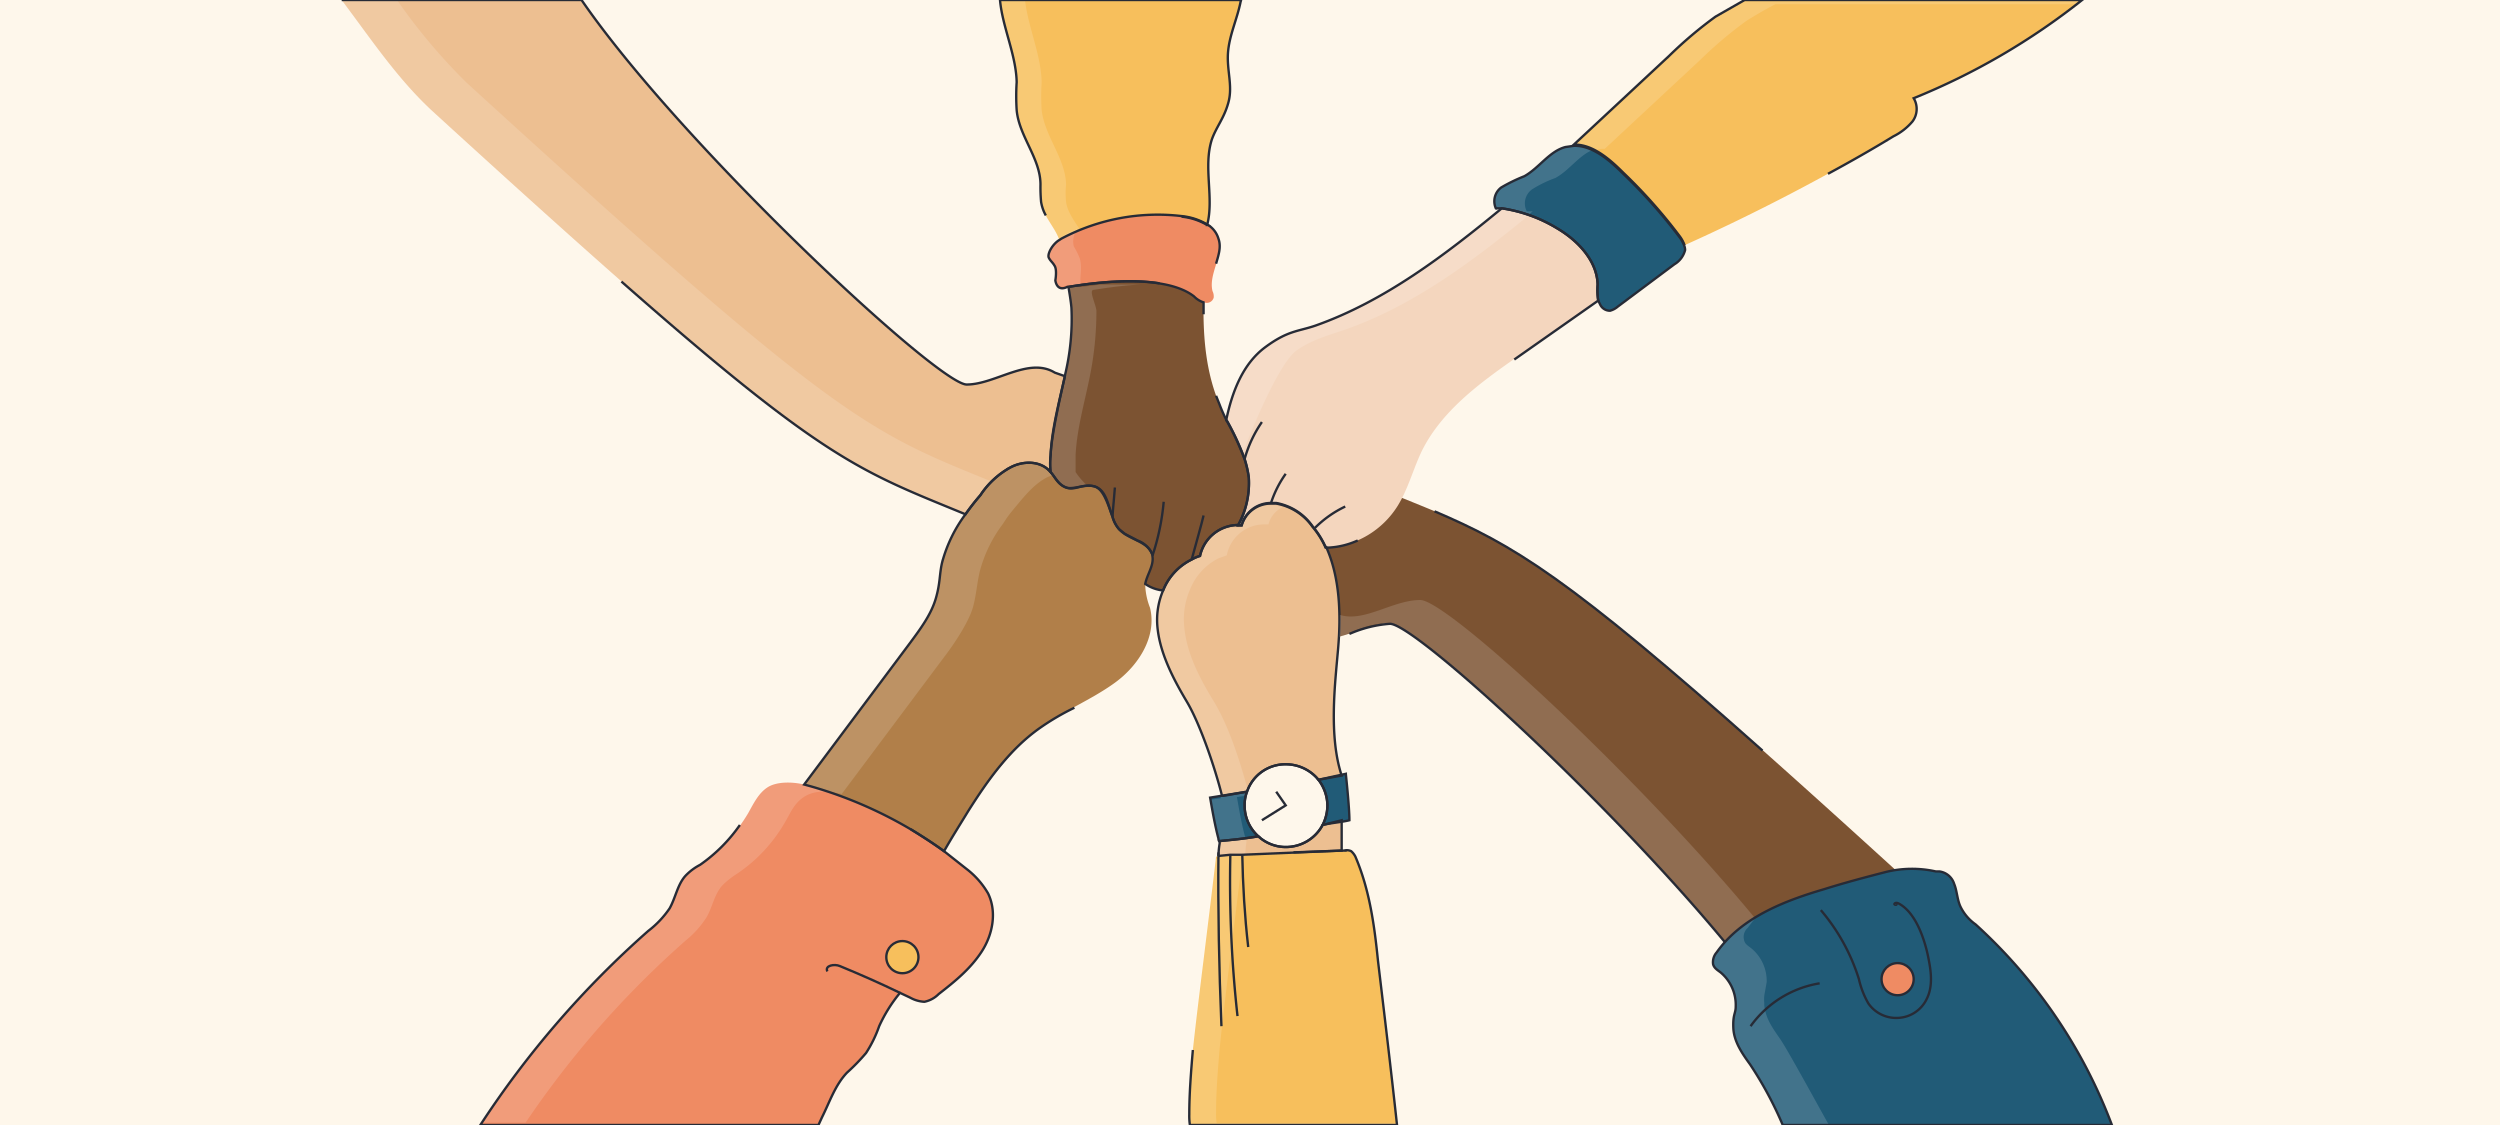 <?xml version="1.0" encoding="utf-8"?>
<svg xmlns="http://www.w3.org/2000/svg" data-name="Capa 3" id="Capa_3" viewBox="0 0 420 189">
  <defs>
    <style>.cls-1{fill:#fef7eb;}.cls-2{fill:#7c5332;}.cls-13,.cls-3{fill:#ef8b63;}.cls-12,.cls-4{fill:#f7bf5c;}.cls-10,.cls-5{fill:none;}.cls-12,.cls-13,.cls-5{stroke:#272b36;stroke-miterlimit:10;stroke-width:0.4px;}.cls-6{fill:#b17f49;}.cls-7{fill:#fff;opacity:0.15;}.cls-8{fill:#edbf91;}.cls-9{fill:#f4d6be;}.cls-11{fill:#215b77;}</style>
  </defs>
  <rect class="cls-1" height="189" width="420"/>
  <path class="cls-2" d="M217,106.2c.9-4.5,2.2-9,2.4-13.4h0V90.1h.1c1.7,1.7,4.5,1.7,6.6.7a15.3,15.3,0,0,0,5.1-4.7l2.5-3.2c21.9,8.9,25.8,9.4,89.4,67.5,6,5.5,10.5,12.4,15.4,18.8H298.2c-16.8-24.2-59.9-64.6-64.7-64.5s-10.5,4.6-14.9,1.9Z"/>
  <path class="cls-3" d="M164.9,159.9c-1.8,2.8-4.5,5-7.2,7.1a4.7,4.7,0,0,1-2.4,1.3,5.5,5.5,0,0,1-2.4-.7l-1.7-.8a25,25,0,0,0-3.5,5.6,20.9,20.9,0,0,1-2.2,4.5,33.4,33.4,0,0,1-3.2,3.3c-2,2.1-2.9,4.9-4.2,7.5l-.6,1.3H80.7a159.8,159.8,0,0,1,28.2-32.6,16.3,16.3,0,0,0,3.6-3.8c1-1.8,1.3-3.9,2.6-5.4a9.2,9.2,0,0,1,2.5-1.9,28,28,0,0,0,8.1-8.7c.9-1.6,1.7-3.3,3.2-4.3s4.1-1,6.2-.5l1.1.3A71.7,71.7,0,0,1,158.6,143l3.8,3a14,14,0,0,1,3.6,4.1C167.5,153.2,166.8,157,164.9,159.9Z"/>
  <path class="cls-4" d="M234.7,189H199.9a10.9,10.9,0,0,1-.1-1.8c0-3.6.3-7.2.6-10.8.8-7.5,2.6-21.3,3.9-32.5h.4l2-.2h2l16.7-.7h.4a1.7,1.7,0,0,1,1.2.1,3.1,3.1,0,0,1,.7.9c2.4,5.6,3.2,11.6,3.8,17.5C232.6,170.6,233.7,179.8,234.7,189Z"/>
  <path class="cls-5" d="M139,163.2c-.5-1,1.2-1.3,2.1-.9,3.4,1.4,6.8,2.9,10.1,4.5"/>
  <path class="cls-6" d="M193.2,102.1c1.2,4.8-1.9,9.7-5.9,12.6s-8.6,4.7-12.6,7.6-8.7,8.7-12,13.9c-1.4,2.3-2.8,4.5-4.1,6.8a71.7,71.7,0,0,0-22.4-10.9l-1.1-.3L152.9,108c1.7-2.3,3.5-4.7,4.3-7.4s.6-4.2,1.1-6.2a23.8,23.8,0,0,1,3.9-8,39.2,39.2,0,0,1,2.5-3.2,14.3,14.3,0,0,1,5.1-4.7c2.1-1.1,4.9-1.1,6.5.6l.2.2c.8.9,1.4,2.2,2.6,2.6s3.1-.6,4.7-.2,2.3,3,3.1,5.1h0a5.3,5.3,0,0,0,1.1,2.1c1.6,1.8,4.9,2,5.6,4.3v.2h0c.3,1.6-.9,3.1-1.2,4.7v.3A11.7,11.7,0,0,0,193.2,102.1Z"/>
  <path class="cls-7" d="M141.4,133.4h0c-2.1-.5-4.4-.7-6.2.4s-2.4,2.8-3.3,4.3a26,26,0,0,1-8.1,8.7,14.3,14.3,0,0,0-2.4,1.9c-1.4,1.5-1.7,3.7-2.7,5.4a16.1,16.1,0,0,1-3.5,3.9,160.1,160.1,0,0,0-26.9,30.6H80.9A156.3,156.3,0,0,1,109,156.1a16.1,16.1,0,0,0,3.6-3.8c1-1.8,1.3-3.9,2.6-5.4a12.2,12.2,0,0,1,2.5-2,26.6,26.6,0,0,0,8.1-8.6c.9-1.6,1.7-3.4,3.2-4.3s4.1-1,6.2-.5l1.1.3A49.9,49.9,0,0,1,141.4,133.4Z"/>
  <path class="cls-7" d="M141.9,133.6h-.5Z"/>
  <path class="cls-7" d="M177.2,79.7l-1.1.4c-2.1,1-3.7,2.9-5.2,4.7s-1.7,2.1-2.4,3.2a22.9,22.9,0,0,0-3.9,8c-.5,2.1-.6,4.2-1.2,6.2s-2.5,5.1-4.2,7.4l-17.8,23.8a49.9,49.9,0,0,0-5.1-1.6l-1.1-.3L153,107.7c1.7-2.3,3.5-4.7,4.3-7.5s.7-4.1,1.1-6.1a22.9,22.9,0,0,1,3.9-8l2.5-3.3a16.4,16.4,0,0,1,5.1-4.7c2.1-1,4.9-1,6.6.7h.1Z"/>
  <path class="cls-7" d="M141.9,133.6h-.5Z"/>
  <path class="cls-5" d="M178.9,63.1h0"/>
  <path class="cls-2" d="M208,88.2a6.6,6.6,0,0,0-6.4,5.2,5.9,5.9,0,0,0-1.4.6,9.8,9.8,0,0,0-4.8,5.2,6.4,6.4,0,0,1-3-1.1c.3-1.6,1.5-3.1,1.2-4.7h0v-.2c-.7-2.3-4-2.5-5.6-4.3a5.3,5.3,0,0,1-1.1-2.1h0c-.8-2.1-1.1-4.6-3.1-5.1s-3.2.8-4.7.2-1.8-1.7-2.6-2.6a13.1,13.1,0,0,1,0-2.8h0c.2-4.4,1.4-8.8,2.4-13.3.1,0,.1-.1,0-.1A40.1,40.1,0,0,0,180,51.7c-.1-1.1-.3-2.3-.5-3.5,1.8-.3,15.6-2.7,21.1,1.6a3.9,3.9,0,0,0,1.6,1c-.1,5.9.4,11.8,2.7,17.2a27.2,27.2,0,0,0,1.1,2.5l.2.3a44.2,44.2,0,0,1,2.9,6.3h0a17.3,17.3,0,0,1,.7,3.1A14.7,14.7,0,0,1,208,88.2Z"/>
  <path class="cls-5" d="M187.3,81.9c-.1,1.6-.3,3.2-.4,4.9"/>
  <path class="cls-5" d="M195.5,84.3a39.8,39.8,0,0,1-1.9,9.1"/>
  <path class="cls-8" d="M225.4,130.3l-3.9.7a7.1,7.1,0,0,0-5.5-2.6,6.8,6.8,0,0,0-6.5,4.6l-4,.7h-.2c-1.2-4.8-3.7-12.1-5.9-15.8s-4.8-8.5-5-13.3a12.6,12.6,0,0,1,1-5.4,9.8,9.8,0,0,1,4.8-5.2,5.9,5.9,0,0,1,1.4-.6,6.6,6.6,0,0,1,6.4-5.2h.6a5.1,5.1,0,0,1,4.9-3.7h.9a9.5,9.5,0,0,1,6.1,3.9,14.6,14.6,0,0,1,2.2,3.5h.1c2.3,5.1,2.5,11.3,2,17.1S223.2,123.6,225.4,130.3Z"/>
  <path class="cls-9" d="M268.5,50.4l-14.1,9.9c-6,4.2-12.2,8.8-15.5,15.4-1.5,3.1-2.3,6.4-4.1,9.3a15,15,0,0,1-11.6,7h-.5a14.6,14.6,0,0,0-2.2-3.5,9.5,9.5,0,0,0-6.1-3.9h-.9a5.1,5.1,0,0,0-4.9,3.7H208a14.7,14.7,0,0,0,1.8-8,17.3,17.3,0,0,0-.7-3.1h0a44.2,44.2,0,0,0-2.9-6.3l-.2-.3c1-4.8,2.8-9.5,6.6-12.3s5.5-2.6,8.4-3.6c11.6-4.1,21.7-11.8,31.3-19.7a24.8,24.8,0,0,1,9.2,3.3c3.6,2.1,6.8,5.5,6.9,9.5A12.2,12.2,0,0,0,268.5,50.4Z"/>
  <path class="cls-5" d="M212,70.9a20.7,20.7,0,0,0-2.9,6.2"/>
  <path class="cls-5" d="M216,79.6a18,18,0,0,0-2.5,5"/>
  <path class="cls-3" d="M203.7,48.9a2,2,0,0,1,.2,1.1,1.2,1.2,0,0,1-1.6.8h-.1a3.9,3.9,0,0,1-1.6-1c-5.5-4.3-19.3-1.9-21.1-1.6h-.2c-1.8.9-2-1.1-2-1.1s.3-1.7-.1-2.4-.7-.8-1-1.4.6-2.3,1.8-3l.3-.2a34.5,34.5,0,0,1,20.2-3.8,10.4,10.4,0,0,1,4.3,1.4,4.1,4.1,0,0,1,1.9,2.4C205.6,43,203,46,203.7,48.9Z"/>
  <path class="cls-4" d="M206.3,8.9c-.1,2.7.8,5.5.1,8.2s-2,4.1-2.8,6.3c-1.5,4.6.4,9.9-.8,14.4a10.4,10.4,0,0,0-4.3-1.4,34.5,34.5,0,0,0-20.2,3.8l-.3.2c-.7-2.2-2.8-4.1-3.1-6.5a28.1,28.1,0,0,1-.1-2.9c0-4.4-3.6-8.1-4-12.5a36.8,36.8,0,0,1,0-4.7c-.1-4.6-2.4-9.3-2.8-13.8h40.5c0,.1-.1.3-.1.4C207.8,3.3,206.5,6,206.3,8.9Z"/>
  <path class="cls-7" d="M183.1,63.2c-.9,4.5-2.2,8.9-2.4,13.3h0v2.8a12.1,12.1,0,0,0,2.1,2.4h-1.1l-.9.2a3.2,3.2,0,0,1-1.7-.1c-1.2-.4-1.8-1.7-2.6-2.6a13.1,13.1,0,0,1,0-2.8h0c.2-4.4,1.4-8.8,2.4-13.3.1,0,.1-.1,0-.1A40.1,40.1,0,0,0,180,51.7c-.1-1.1-.3-2.3-.5-3.5h2.1l3.4-.4h6.6c-3.8.2-7.1.8-7.9.9s.4,2.4.5,3.5A55.2,55.2,0,0,1,183.1,63.2Z"/>
  <path class="cls-7" d="M181.5,47.1a3.7,3.7,0,0,0,.1.8h-2.3c-1.8.9-2-1.1-2-1.1s.3-1.7-.1-2.4-.7-.8-1-1.4.6-2.3,1.8-3l.3-.2a16.9,16.9,0,0,1,2.7-1.3,3.4,3.4,0,0,0-.6,2.9,12.4,12.4,0,0,1,1,2C181.8,44.8,181.5,46,181.5,47.1Z"/>
  <path class="cls-7" d="M181.3,38.4l-.3.5a16.9,16.9,0,0,0-2.7,1.3l-.3.2c-.7-2.2-2.8-4.1-3.1-6.5a28.1,28.1,0,0,1-.1-2.9c0-4.4-3.6-8.1-4-12.5a36.8,36.8,0,0,1,0-4.7c-.1-4.6-2.4-9.3-2.8-13.8h4.2c.5,4.5,2.7,9.2,2.8,13.8a36.8,36.8,0,0,0,0,4.7c.5,4.4,4,8.1,4.1,12.5a14.1,14.1,0,0,0,0,2.9C179.3,35.5,180.4,37,181.3,38.4Z"/>
  <path class="cls-10" d="M204.7,143.2c-.1,9.7.1,19.5.5,29.2"/>
  <path class="cls-10" d="M206.7,143.5a205.6,205.6,0,0,0,1.2,27.2"/>
  <path class="cls-10" d="M208.7,143.5c.1,5.2.4,10.4,1,15.6"/>
  <path class="cls-5" d="M251.5,35c-.1,0-.1-.1-.2-.2"/>
  <path class="cls-11" d="M283.1,42a3.9,3.9,0,0,1-1.8,2.4l-9.5,7.1a3.3,3.3,0,0,1-1.3.7,1.8,1.8,0,0,1-1.7-1.1l-.3-.6h0a12.2,12.2,0,0,1-.1-2.7c-.1-4-3.3-7.4-6.9-9.5a24.8,24.8,0,0,0-9.2-3.3h-1a2.9,2.9,0,0,1,.9-3.5,28.1,28.1,0,0,1,3.9-1.9c2.5-1.4,4.2-4.2,6.9-4.9l1.4-.2c3.1-.1,6,2.4,8.3,4.7a87.6,87.6,0,0,1,9.5,10.7,5.5,5.5,0,0,1,.8,1.5A2.2,2.2,0,0,1,283.1,42Z"/>
  <path class="cls-5" d="M200.2,94c.8-2.9,1.7-6.1,2-7.4"/>
  <path class="cls-8" d="M225.4,137.8v5.1l-16.7.7h-2l-2,.2a14.9,14.9,0,0,1,.2-2.1h0v-.4c2-.2,4.2-.4,6.5-.8a6.8,6.8,0,0,0,4.6,1.8,7,7,0,0,0,6.2-3.7Z"/>
  <path class="cls-11" d="M226.7,137.8c-1.1.3-3.4.5-4.5.8a7.3,7.3,0,0,0,.8-3.3,7.2,7.2,0,0,0-1.5-4.3l4.6-1C226.1,130.1,226.7,135.5,226.7,137.8Z"/>
  <path class="cls-10" d="M223,135.3a7.3,7.3,0,0,1-.8,3.3,7,7,0,0,1-6.2,3.7,6.8,6.8,0,0,1-4.6-1.8,6.9,6.9,0,0,1-2.3-5.2,6.2,6.2,0,0,1,.4-2.3,6.8,6.8,0,0,1,6.5-4.6,7.1,7.1,0,0,1,5.5,2.6A7.2,7.2,0,0,1,223,135.3Z"/>
  <path class="cls-11" d="M211.4,140.5c-2.3.4-4.5.6-6.5.8h-.1a.8.8,0,0,1-.1-.4c-.6-2.3-1-4.6-1.4-6.9l6.2-1a6.2,6.2,0,0,0-.4,2.3A6.9,6.9,0,0,0,211.4,140.5Z"/>
  <path class="cls-7" d="M234.5,189.4H199.7a12.1,12.1,0,0,1-.1-1.9c0-3.5.3-7.1.6-10.7.8-7.5,2.6-21.3,3.9-32.5h.4a14.9,14.9,0,0,1,.2-2.1h0v-.5h-.1a.8.8,0,0,1-.1-.4c-.6-2.3-1-4.6-1.4-6.9l2-.3c-1.2-4.9-3.7-12.1-5.9-15.8s-4.8-8.5-5-13.3a12.6,12.6,0,0,1,1-5.4,10.4,10.4,0,0,1,4.8-5.3l1.4-.5a6.5,6.5,0,0,1,6.4-5.2h.6a5.1,5.1,0,0,1,4.9-3.7h.9l1.3.3a4.4,4.4,0,0,0-2.4,2.9h-.6a6.4,6.4,0,0,0-6.4,5.2l-1.4.5a10,10,0,0,0-4.8,5.3,12.4,12.4,0,0,0-1,5.4c.2,4.8,2.5,9.2,5,13.3s4.4,10,5.7,14.8h0l-.3.7c-.1.1-.1.2-.1.4l-1.4.2c.4,2.3.8,4.6,1.4,6.8a.6.6,0,0,0,.1.4h.1v.4h0a18,18,0,0,0-.2,2.2h-.7v2.3c-1.3,10.7-2.9,23.2-3.6,30.2-.3,3.6-.6,7.1-.6,10.7a10.9,10.9,0,0,0,.1,1.8h30.1Z"/>
  <path class="cls-8" d="M178.9,63.2c-1,4.5-2.2,8.9-2.4,13.3h0a13.1,13.1,0,0,0,0,2.8l-.2-.2c-1.6-1.7-4.4-1.7-6.5-.6a14.3,14.3,0,0,0-5.1,4.7,39.2,39.2,0,0,0-2.5,3.2c-21.9-9-25.8-9.5-89.4-67.6C66.8,13.3,62.3,6.5,57.4,0H97.7c16.7,24.3,59.9,64.6,64.7,64.6s10.4-4.7,14.8-2Z"/>
  <path class="cls-7" d="M166.6,80.9a21.1,21.1,0,0,0-1.9,2.3,39.2,39.2,0,0,0-2.5,3.2c-21.9-9-25.8-9.5-89.4-67.6C66.8,13.3,62.3,6.5,57.4,0h9.3A97.8,97.8,0,0,0,78.4,13.9C140.8,70.9,145.7,72.4,166.6,80.9Z"/>
  <path class="cls-4" d="M321.5,16.5a3.5,3.5,0,0,1-.2,3.9,9.9,9.9,0,0,1-3.2,2.5A343.3,343.3,0,0,1,283,41.2a5.5,5.5,0,0,0-.8-1.5A87.6,87.6,0,0,0,272.7,29c-2.3-2.3-5.2-4.8-8.3-4.7l16-14.9a69.8,69.8,0,0,1,7.8-6.6L293.1,0h56.7A114.6,114.6,0,0,1,321.5,16.5Z"/>
  <path class="cls-7" d="M256.8,36.2c-9.4,7.7-19.3,15.1-30.6,19.1-2.9,1-5.9,1.8-8.4,3.6s-6.4,10.4-9.1,17.4a51.2,51.2,0,0,0-2.5-5.3l-.2-.3c1-4.8,2.8-9.5,6.6-12.3s5.5-2.6,8.4-3.6c11.6-4.1,21.7-11.8,31.3-19.7A21.2,21.2,0,0,1,256.8,36.2Z"/>
  <path class="cls-7" d="M256.5,35.5h1l-.7.6a21.2,21.2,0,0,0-4.5-1.1h-1a2.9,2.9,0,0,1,.9-3.5,20.1,20.1,0,0,1,3.9-1.9c2.5-1.4,4.2-4.2,6.9-4.9a3.6,3.6,0,0,1,1.4-.2h.8l1,.2h.2l.6.2h.4l.4.2c-2.5.9-4.1,3.5-6.5,4.8a20.1,20.1,0,0,0-3.9,1.9A2.9,2.9,0,0,0,256.5,35.5Z"/>
  <path class="cls-7" d="M349.8.2l-.6.5H298.3c-1.6.8-3.3,1.8-4.9,2.8a69.8,69.8,0,0,0-7.8,6.6L269.6,25a3.6,3.6,0,0,0-1.4.2h-.4l-.4-.2H267l-.6-.2h-.2l-1-.2h-.8l16-14.9A69.8,69.8,0,0,1,288.2,3c1.6-1,3.3-2,4.9-2.8Z"/>
  <path class="cls-5" d="M226,85.1a18.2,18.2,0,0,0-5.1,3.6"/>
  <circle class="cls-12" cx="151.6" cy="160.8" r="2.7"/>
  <path class="cls-5" d="M153,139.3c1.9,1.2,3.8,2.4,5.6,3.7l3.8,3a14,14,0,0,1,3.6,4.1c1.5,3.1.8,6.9-1.1,9.8s-4.5,5-7.2,7.1a4.7,4.7,0,0,1-2.4,1.3,5.5,5.5,0,0,1-2.4-.7l-1.7-.8a25,25,0,0,0-3.5,5.6,20.9,20.9,0,0,1-2.2,4.5,33.4,33.4,0,0,1-3.2,3.3c-2,2.1-2.9,4.9-4.2,7.5l-.6,1.3H80.7a159.8,159.8,0,0,1,28.2-32.6,16.3,16.3,0,0,0,3.6-3.8c1-1.8,1.3-3.9,2.6-5.4a9.2,9.2,0,0,1,2.5-1.9,26.7,26.7,0,0,0,6.7-6.7"/>
  <path class="cls-5" d="M180.5,118.9a41.9,41.9,0,0,0-5.8,3.4c-5.1,3.6-8.7,8.7-12,13.9-1.4,2.3-2.8,4.5-4.1,6.8a71.7,71.7,0,0,0-22.4-10.9l-1.1-.3L152.9,108c1.7-2.3,3.5-4.7,4.3-7.4s.6-4.2,1.1-6.2a23.8,23.8,0,0,1,3.9-8,39.2,39.2,0,0,1,2.5-3.2,14.3,14.3,0,0,1,5.1-4.7c2.1-1.1,4.9-1.1,6.5.6l.2.2c.8.9,1.4,2.2,2.6,2.6s3.1-.6,4.7-.2,2.3,3,3.1,5.1h0a5.3,5.3,0,0,0,1.1,2.1c1.6,1.8,4.9,2,5.6,4.3"/>
  <path class="cls-5" d="M217.3,143.2l8.1-.3h.4a1.7,1.7,0,0,1,1.2.1,3.1,3.1,0,0,1,.7.9c2.4,5.6,3.2,11.6,3.8,17.5,1.1,9.2,2.2,18.4,3.2,27.6H199.9a10.9,10.9,0,0,1-.1-1.8c0-3.6.3-7.2.6-10.8"/>
  <path class="cls-5" d="M225.4,130.3l-3.9.7a7.1,7.1,0,0,0-5.5-2.6,6.8,6.8,0,0,0-6.5,4.6l-4,.7h-.2c-1.2-4.8-3.7-12.1-5.9-15.8s-4.8-8.5-5-13.3a12.6,12.6,0,0,1,1-5.4,9.8,9.8,0,0,1,4.8-5.2,5.9,5.9,0,0,1,1.4-.6,6.6,6.6,0,0,1,6.4-5.2h.6a5.1,5.1,0,0,1,4.9-3.7h.9a9.5,9.5,0,0,1,6.1,3.9,14.6,14.6,0,0,1,2.2,3.5h.1c2.3,5.1,2.5,11.3,2,17.1S223.2,123.6,225.4,130.3Z"/>
  <path class="cls-5" d="M204.7,143.2c-.1,9.7.1,19.5.5,29.2"/>
  <path class="cls-5" d="M206.7,143.5a205.6,205.6,0,0,0,1.2,27.2"/>
  <path class="cls-5" d="M208.7,143.5c.1,5.2.4,10.4,1,15.6"/>
  <path class="cls-5" d="M225.4,137.8v5.1l-16.7.7h-2l-2,.2a14.9,14.9,0,0,1,.2-2.1h0v-.4c2-.2,4.2-.4,6.5-.8a6.8,6.8,0,0,0,4.6,1.8,7,7,0,0,0,6.2-3.7Z"/>
  <path class="cls-5" d="M226.7,137.8c-1.1.3-3.4.5-4.5.8a7.3,7.3,0,0,0,.8-3.3,7.2,7.2,0,0,0-1.5-4.3l4.6-1C226.1,130.1,226.7,135.5,226.7,137.8Z"/>
  <path class="cls-5" d="M223,135.3a7.3,7.3,0,0,1-.8,3.3,7,7,0,0,1-6.2,3.7,6.8,6.8,0,0,1-4.6-1.8,6.9,6.9,0,0,1-2.3-5.2,6.2,6.2,0,0,1,.4-2.3,6.8,6.8,0,0,1,6.5-4.6,7.1,7.1,0,0,1,5.5,2.6A7.2,7.2,0,0,1,223,135.3Z"/>
  <path class="cls-5" d="M211.4,140.5c-2.3.4-4.5.6-6.5.8h-.1a.8.8,0,0,1-.1-.4c-.6-2.3-1-4.6-1.4-6.9l6.2-1a6.2,6.2,0,0,0-.4,2.3A6.9,6.9,0,0,0,211.4,140.5Z"/>
  <path class="cls-5" d="M57.4,0H97.7c16.7,24.3,59.9,64.6,64.7,64.6s10.4-4.7,14.8-2l1.7.6c-1,4.5-2.2,8.9-2.4,13.3h0a13.1,13.1,0,0,0,0,2.8l-.2-.2c-1.6-1.7-4.4-1.7-6.5-.6a14.3,14.3,0,0,0-5.1,4.7,39.2,39.2,0,0,0-2.5,3.2c-17.5-7.2-23.5-8.9-57.8-39.1"/>
  <path class="cls-5" d="M191.1,90.8,189,89.7"/>
  <path class="cls-5" d="M204.3,66.5l.6,1.5a27.2,27.2,0,0,0,1.1,2.5l.2.3a44.2,44.2,0,0,1,2.9,6.3h0a17.3,17.3,0,0,1,.7,3.1,14.7,14.7,0,0,1-1.8,8,6.6,6.6,0,0,0-6.4,5.2,5.9,5.9,0,0,0-1.4.6,9.8,9.8,0,0,0-4.8,5.2,6.4,6.4,0,0,1-3-1.1c.3-1.6,1.5-3.1,1.2-4.7h0v-.2a4.2,4.2,0,0,0-2.5-2.4"/>
  <path class="cls-5" d="M189,89.7l-1-.8a5.3,5.3,0,0,1-1.1-2.1h0c-.8-2.1-1.1-4.6-3.1-5.1s-3.2.8-4.7.2-1.8-1.7-2.6-2.6a13.1,13.1,0,0,1,0-2.8h0c.2-4.4,2.5-13.4,2.4-13.4A40.1,40.1,0,0,0,180,51.7c-.1-1.1-.3-2.3-.5-3.5,1.8-.3,15.6-2.7,21.1,1.6a3.9,3.9,0,0,0,1.6,1v2"/>
  <path class="cls-5" d="M194.8,47.6c-6.2-1-14,.4-15.3.6h-.2c-1.8.9-2-1.1-2-1.1s.3-1.7-.1-2.4-.7-.8-1-1.4.6-2.3,1.8-3l.3-.2a34.5,34.5,0,0,1,20.2-3.8,10.4,10.4,0,0,1,4.3,1.4,4.1,4.1,0,0,1,1.9,2.4c.5,1.4,0,2.8-.4,4.2"/>
  <path class="cls-5" d="M175.7,36.2a7,7,0,0,1-.8-2.3,28.1,28.1,0,0,1-.1-2.9c0-4.4-3.6-8.1-4-12.5a36.8,36.8,0,0,1,0-4.7c-.1-4.6-2.4-9.3-2.8-13.8h40.5c0,.1-.1.3-.1.4-.6,2.9-1.9,5.6-2.1,8.5s.8,5.5.1,8.2-2,4.1-2.8,6.3c-1.5,4.6.4,9.9-.8,14.4a10.4,10.4,0,0,0-4.3-1.4"/>
  <path class="cls-5" d="M228.1,90.8a13.6,13.6,0,0,1-4.9,1.2h-.5a14.6,14.6,0,0,0-2.2-3.5,9.5,9.5,0,0,0-6.1-3.9h-.9a5.1,5.1,0,0,0-4.9,3.7H208a14.7,14.7,0,0,0,1.8-8,17.3,17.3,0,0,0-.7-3.1h0a44.2,44.2,0,0,0-2.9-6.3l-.2-.3c1-4.8,2.8-9.5,6.6-12.3s5.5-2.6,8.4-3.6c11.6-4.1,21.7-11.8,31.3-19.7a24.8,24.8,0,0,1,9.2,3.3c3.6,2.1,6.8,5.5,6.9,9.5a12.2,12.2,0,0,0,.1,2.7l-14.1,9.9"/>
  <path class="cls-5" d="M283.1,42a3.9,3.9,0,0,1-1.8,2.4l-9.5,7.1a3.3,3.3,0,0,1-1.3.7,1.8,1.8,0,0,1-1.7-1.1l-.3-.6h0a12.2,12.2,0,0,1-.1-2.7c-.1-4-3.3-7.4-6.9-9.5a24.8,24.8,0,0,0-9.2-3.3h-1a2.9,2.9,0,0,1,.9-3.5,28.1,28.1,0,0,1,3.9-1.9c2.5-1.4,4.2-4.2,6.9-4.9l1.4-.2c3.1-.1,6,2.4,8.3,4.7a87.6,87.6,0,0,1,9.5,10.7,5.5,5.5,0,0,1,.8,1.5A2.2,2.2,0,0,1,283.1,42Z"/>
  <path class="cls-5" d="M283,41.2a5.5,5.5,0,0,0-.8-1.5A87.6,87.6,0,0,0,272.7,29c-2.3-2.3-5.2-4.8-8.3-4.7l16-14.9a69.8,69.8,0,0,1,7.8-6.6L293.1,0h56.7a114.6,114.6,0,0,1-28.3,16.5,3.5,3.5,0,0,1-.2,3.9,9.9,9.9,0,0,1-3.2,2.5c-3.6,2.2-7.3,4.3-11,6.3"/>
  <polyline class="cls-5" points="214.4 133 216 135.3 212 137.8"/>
  <path class="cls-11" d="M354.8,189H299.5a62.5,62.5,0,0,0-5.5-10.2c-1.3-1.8-2.7-3.8-2.8-6.1s.4-2.4.4-3.6a7.1,7.1,0,0,0-2.5-5.7c-.5-.4-1.1-.7-1.3-1.4a2.5,2.5,0,0,1,.6-2c4.1-5.8,11.2-8.6,18-10.6,3.5-1.1,6.9-2,10.4-2.9a18.4,18.4,0,0,1,8.4-.1h.6a3,3,0,0,1,2.5,2.1c.5,1.2.5,2.7,1.1,3.9a7.8,7.8,0,0,0,2.5,2.9A86.8,86.8,0,0,1,354.8,189Z"/>
  <path class="cls-5" d="M305.9,152.9a33.1,33.1,0,0,1,6.4,11.6,14.6,14.6,0,0,0,1.6,4.1A5.7,5.7,0,0,0,319,171a5.6,5.6,0,0,0,4.7-3.2c1.1-2.2.7-4.8.2-7.2s-1.9-7.2-4.9-8.8c-.2-.1-.5-.2-.7,0s.4.3.3.1"/>
  <circle class="cls-13" cx="318.8" cy="164.5" r="2.7"/>
  <path class="cls-7" d="M307.2,188.9h-7.7a58.3,58.3,0,0,0-5.5-10.1c-1.2-1.9-2.7-3.9-2.7-6.1s.3-2.5.4-3.7a7,7,0,0,0-2.5-5.6,3.5,3.5,0,0,1-1.3-1.4,2.7,2.7,0,0,1,.6-2.1c.4-.6.9-1.1,1.3-1.6-19.7-23.8-52.1-53.6-56.2-53.6s-5.8,1.4-8.6,2.3c.1-1.3.1-2.5.1-3.7,4.1,1.3,8.9-2.5,13.5-2.5s36.5,29.6,56.2,53.4h.1l-1.3,1.7a2,2,0,0,0-.6,2c.1.7.7,1,1.2,1.4a7.1,7.1,0,0,1,2.6,5.7l-.3,1.7h0a5.5,5.5,0,0,0-.1,1.8,3.1,3.1,0,0,0,.1,1c.3,1.9,1.5,3.5,2.6,5.1S304.2,183.5,307.2,188.9Z"/>
  <path class="cls-5" d="M241,85.9c13.3,5.7,22.3,11,55.1,40.2"/>
  <path class="cls-5" d="M289.8,158.3c-19.7-23.8-52.2-53.6-56.3-53.5a20.6,20.6,0,0,0-6.8,1.7"/>
  <path class="cls-5" d="M354.8,189H299.5a62.5,62.5,0,0,0-5.5-10.2c-1.3-1.8-2.7-3.8-2.8-6.1s.4-2.4.4-3.6a7.1,7.1,0,0,0-2.5-5.7c-.5-.4-1.1-.7-1.3-1.4a2.5,2.5,0,0,1,.6-2c4.1-5.8,11.2-8.6,18-10.6,3.5-1.1,6.9-2,10.4-2.9a18.4,18.4,0,0,1,8.4-.1h.6a3,3,0,0,1,2.5,2.1c.5,1.2.5,2.7,1.1,3.9a7.8,7.8,0,0,0,2.5,2.9A86.8,86.8,0,0,1,354.8,189Z"/>
  <path class="cls-5" d="M294.1,172.4a17.8,17.8,0,0,1,11.6-7.2"/>
</svg>